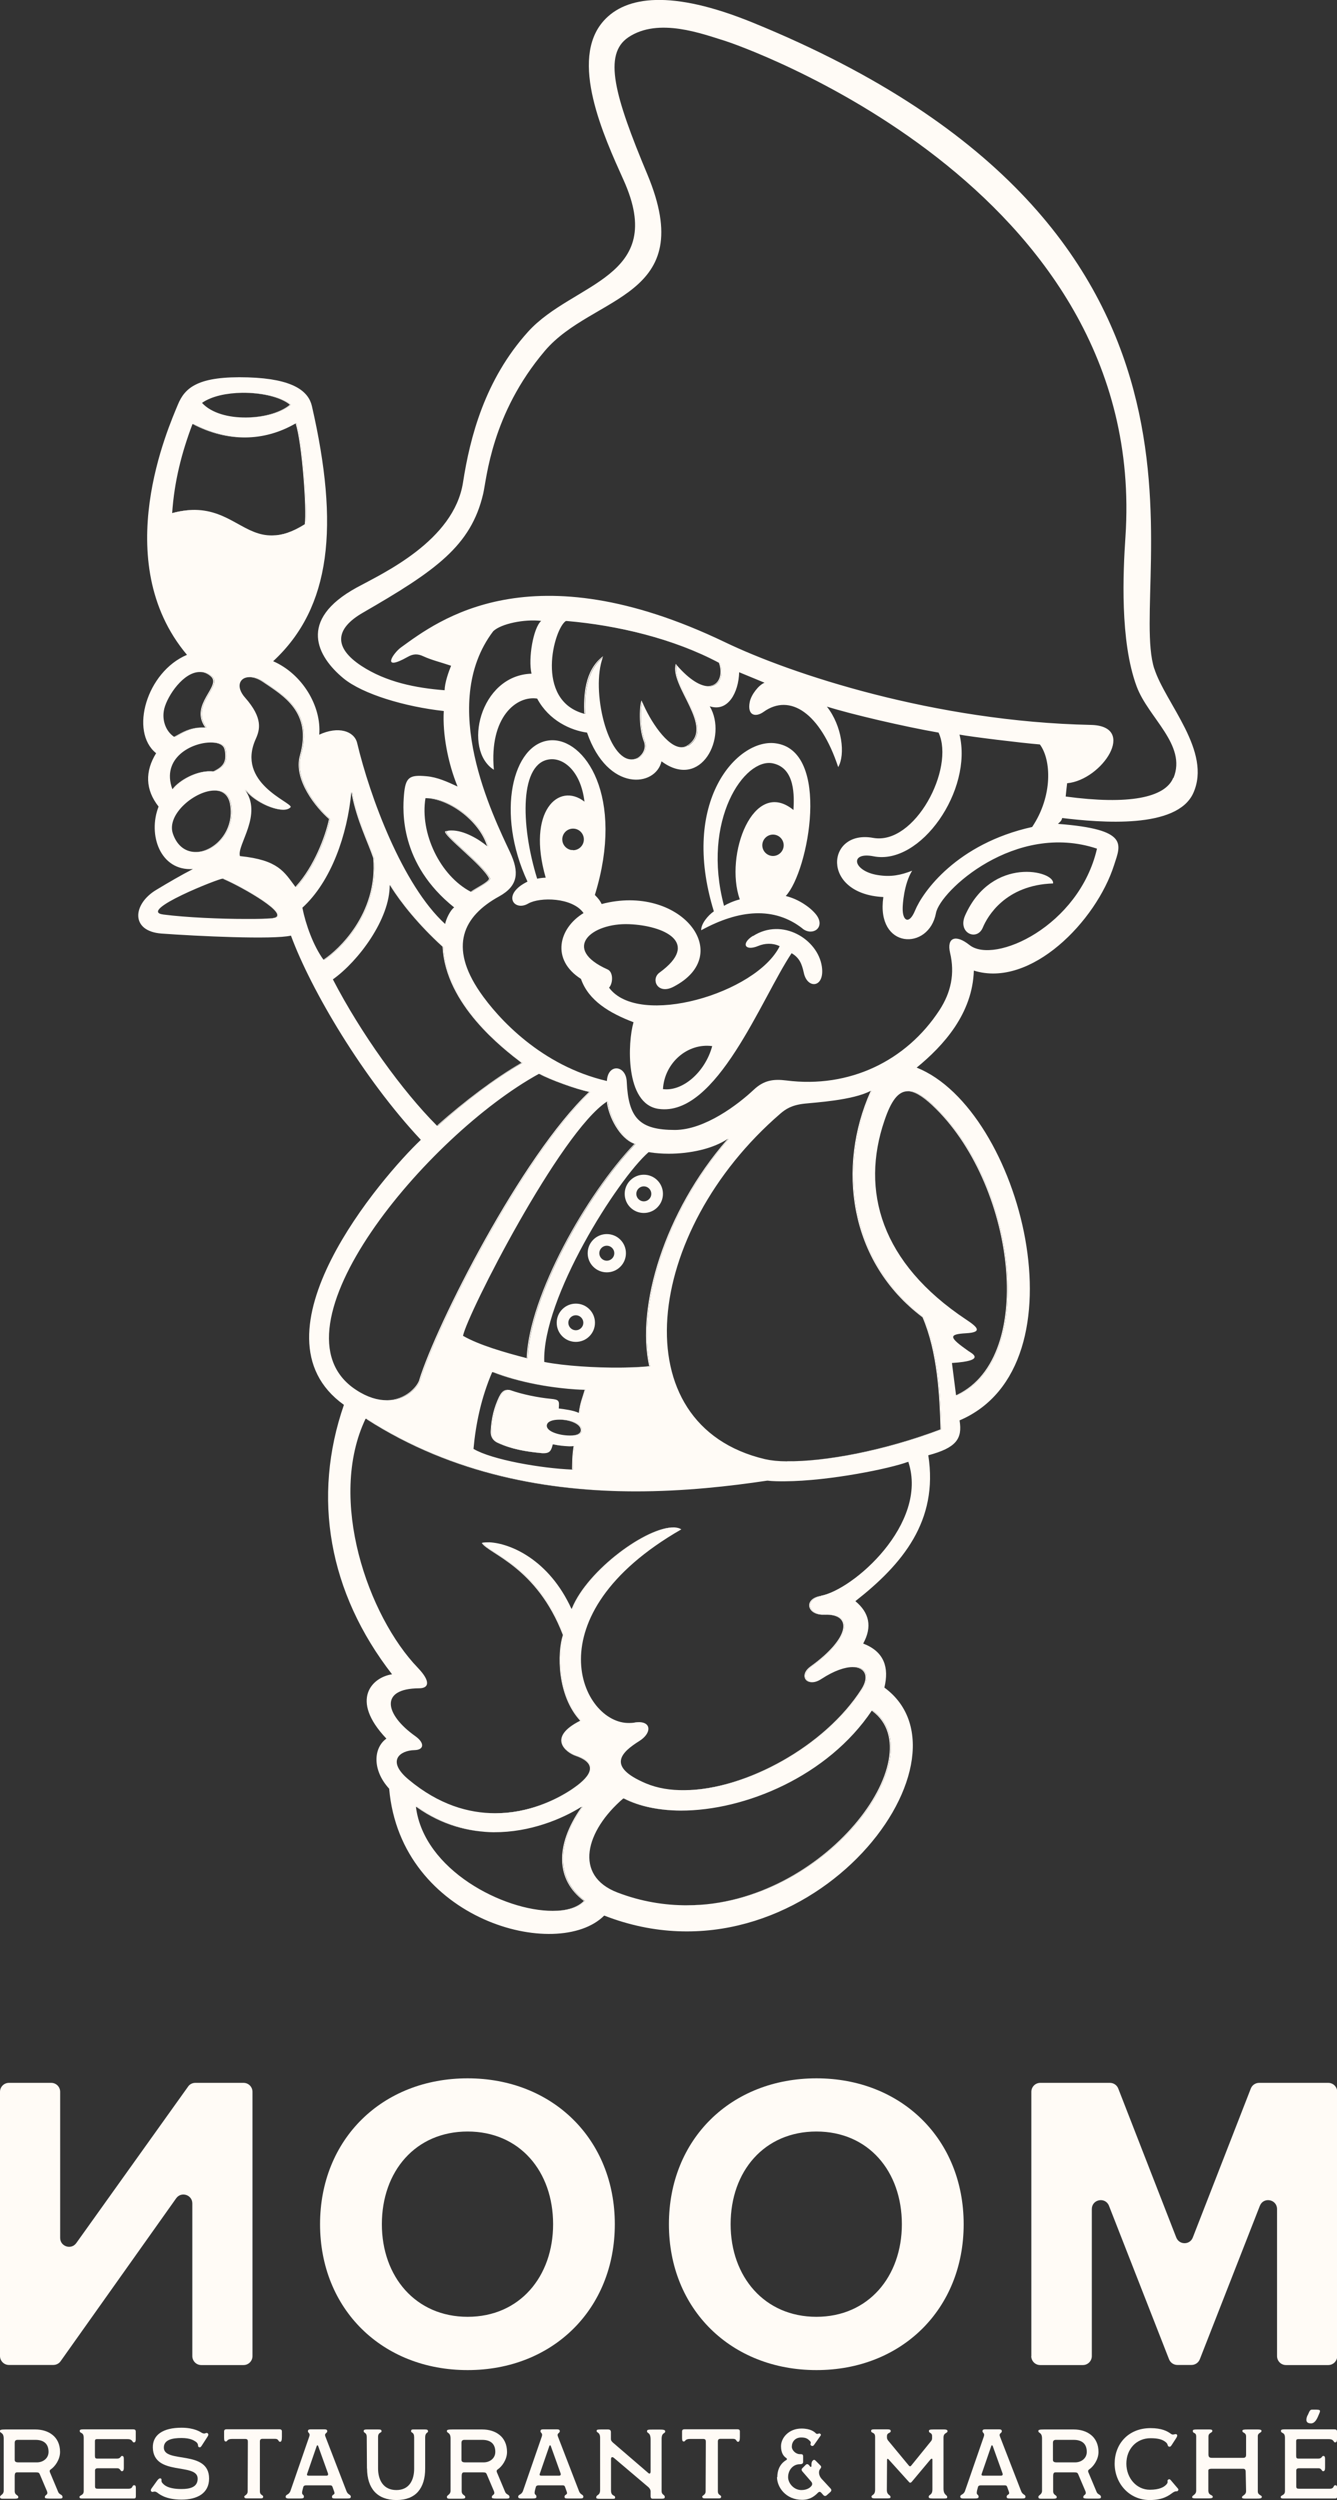 <svg width="130" height="243" viewBox="0 0 130 243" fill="none" xmlns="http://www.w3.org/2000/svg">
<rect x="0" y="0" width="130" height="243" fill="#333333" stroke="none"/>
<g clip-path="url(#clip0_2034_1031)">
<path d="M100.28 229.01V203.32C100.28 202.84 100.67 202.45 101.15 202.45H107.92C108.28 202.45 108.6 202.67 108.73 203L114.37 217.48C114.66 218.22 115.7 218.22 115.98 217.48L121.62 203C121.75 202.67 122.07 202.45 122.43 202.45H129.15C129.63 202.45 130.02 202.84 130.02 203.32V229.01C130.02 229.49 129.63 229.88 129.15 229.88H125.04C124.56 229.88 124.17 229.49 124.17 229.01V214.72C124.17 213.76 122.85 213.51 122.5 214.4L116.66 229.32C116.53 229.65 116.21 229.87 115.85 229.87H114.48C114.12 229.87 113.8 229.65 113.67 229.32L107.83 214.4C107.48 213.51 106.16 213.76 106.16 214.72V229.01C106.16 229.49 105.77 229.88 105.29 229.88H101.14C100.66 229.88 100.27 229.49 100.27 229.01H100.28Z" fill="#FFFBF6"/>
<path d="M93.7 216.19C93.7 224.45 87.66 230.37 79.39 230.37C71.09 230.37 65.04 224.45 65.04 216.19C65.04 207.93 71.08 202.01 79.39 202.01C87.65 202.01 93.7 207.93 93.7 216.19ZM71.04 216.19C71.04 221.29 74.33 225.19 79.38 225.19C84.43 225.19 87.69 221.28 87.69 216.19C87.69 211.05 84.44 207.18 79.38 207.18C74.32 207.18 71.04 211.04 71.04 216.19Z" fill="#FFFBF6"/>
<path d="M59.78 216.19C59.78 224.45 53.74 230.37 45.47 230.37C37.17 230.37 31.12 224.45 31.12 216.19C31.12 207.93 37.16 202.01 45.47 202.01C53.73 202.01 59.78 207.93 59.78 216.19ZM37.13 216.19C37.13 221.29 40.42 225.19 45.47 225.19C50.53 225.19 53.78 221.28 53.78 216.19C53.78 211.05 50.53 207.18 45.47 207.18C40.41 207.18 37.13 211.04 37.13 216.19Z" fill="#FFFBF6"/>
<path d="M0 229.01V203.32C0 202.84 0.39 202.45 0.87 202.45H4.98C5.46 202.45 5.85 202.84 5.85 203.32V217.52C5.85 218.36 6.93 218.71 7.42 218.02L18.29 202.81C18.45 202.58 18.71 202.45 18.99 202.45H23.68C24.16 202.45 24.55 202.84 24.55 203.32V229.01C24.55 229.49 24.16 229.88 23.68 229.88H19.57C19.09 229.88 18.7 229.49 18.7 229.01V214.17C18.7 213.33 17.62 212.98 17.13 213.67L5.89 229.51C5.73 229.74 5.46 229.87 5.18 229.87H0.87C0.39 229.87 0 229.48 0 229V229.01Z" fill="#FFFBF6"/>
<path d="M0 242.71C0 242.5 0.36 242.49 0.36 242.1V237.02C0.36 236.39 -0.01 236.53 -0.01 236.29C-0.01 236.17 0.12 236.14 0.53 236.14H3.44C4.69 236.14 5.84 236.82 5.84 238.33C5.84 239.1 5.31 239.77 4.95 240.01C4.82 240.1 4.81 240.17 4.85 240.29L5.66 242.22C5.78 242.5 6.08 242.45 6.08 242.71C6.08 242.86 5.93 242.86 5.76 242.86H4.83C4.45 242.86 4.36 242.83 4.36 242.72C4.36 242.45 4.73 242.54 4.56 242.12L3.87 240.5C3.8 240.34 3.74 240.31 3.48 240.31H1.68C1.59 240.31 1.43 240.29 1.43 240.66V242.13C1.43 242.55 1.78 242.49 1.78 242.72C1.78 242.83 1.69 242.87 1.45 242.87H0.25C0.17 242.87 0.01 242.87 0.01 242.73L0 242.71ZM3.58 239.34C4.21 239.34 4.72 238.93 4.72 238.32C4.72 237.63 4.36 237.15 3.44 237.15H1.73C1.55 237.15 1.43 237.21 1.43 237.44V239.11C1.43 239.28 1.58 239.34 1.77 239.34H3.58Z" fill="#FFFBF6"/>
<path d="M7.72 242.74C7.72 242.48 8.14 242.59 8.14 242.13V236.96C8.14 236.34 7.75 236.58 7.75 236.26C7.75 236.1 8.08 236.13 8.36 236.13H12.96C13.08 236.13 13.2 236.16 13.2 236.34V237.06C13.2 237.18 13.2 237.4 13.02 237.4C12.83 237.4 12.93 237.08 12.41 237.08H9.41C9.29 237.08 9.23 237.14 9.23 237.27V238.7C9.23 238.91 9.28 238.97 9.45 238.97H11.41C11.73 238.97 11.73 238.71 11.86 238.71C12.03 238.71 12.04 238.86 12.04 239.07V239.85C12.04 240.12 11.97 240.2 11.84 240.2C11.72 240.2 11.69 239.91 11.41 239.91H9.51C9.33 239.91 9.23 239.99 9.24 240.14V241.67C9.24 241.89 9.35 241.9 9.53 241.9H12.49C12.97 241.9 12.8 241.56 13.04 241.56C13.21 241.56 13.21 241.71 13.21 241.9V242.65C13.21 242.78 13.16 242.85 13.05 242.85H8.1C8.01 242.85 7.73 242.88 7.73 242.73L7.72 242.74Z" fill="#FFFBF6"/>
<path d="M15.28 242.27C14.98 242.06 14.88 242.29 14.73 242.18C14.59 242.07 14.7 241.91 14.83 241.74L15.26 241.14C15.38 240.97 15.54 240.82 15.66 240.92C15.78 241.01 15.6 241.17 15.82 241.38C15.92 241.48 16.25 241.93 17.65 241.93C18.49 241.93 19.22 241.74 19.22 240.92C19.22 239.33 14.93 240.72 14.86 237.91C14.83 236.67 15.84 235.97 17.65 235.97C18.89 235.97 19.48 236.38 19.61 236.46C19.97 236.66 20.02 236.38 20.19 236.51C20.31 236.61 20.25 236.74 20.14 236.9L19.65 237.66C19.54 237.82 19.49 237.93 19.33 237.85C19.17 237.77 19.4 237.53 18.94 237.27C18.87 237.23 18.53 236.97 17.65 236.97C16.77 236.97 15.93 237.13 15.93 237.9C15.93 239.47 20.33 238.07 20.33 240.91C20.33 242.36 19.15 242.96 17.65 242.96C16.03 242.96 15.41 242.36 15.27 242.26L15.28 242.27Z" fill="#FFFBF6"/>
<path d="M23.74 242.7C23.74 242.53 24.08 242.52 24.08 242.17L24.1 237.33C24.1 237.16 24.06 237.06 23.83 237.06H22.59C22.03 237.06 22.14 237.31 21.96 237.31C21.84 237.31 21.79 237.23 21.79 236.95V236.34C21.79 236.18 21.87 236.12 22.04 236.12H27.18C27.31 236.12 27.41 236.18 27.41 236.32V236.86C27.41 237.22 27.35 237.34 27.23 237.34C27.04 237.34 27.12 237.05 26.75 237.05H25.52C25.35 237.05 25.27 237.13 25.27 237.31V242.17C25.27 242.53 25.59 242.5 25.59 242.67C25.59 242.81 25.5 242.84 25.36 242.84H24C23.86 242.84 23.76 242.81 23.76 242.69L23.74 242.7Z" fill="#FFFBF6"/>
<path d="M27.78 242.67C27.78 242.43 28.11 242.52 28.25 242.09L30.07 236.83C30.19 236.48 29.94 236.49 29.94 236.31C29.94 236.18 30.03 236.13 30.17 236.13H31.58C31.73 236.13 31.82 236.18 31.82 236.31C31.82 236.52 31.5 236.49 31.64 236.83L33.69 242.14C33.83 242.51 34.11 242.45 34.11 242.67C34.11 242.83 34.01 242.85 33.75 242.85H32.6C32.38 242.85 32.28 242.83 32.28 242.69C32.28 242.41 32.62 242.53 32.5 242.2L32.33 241.72C32.28 241.59 32.21 241.57 32.08 241.57H29.76C29.66 241.57 29.55 241.6 29.5 241.7L29.41 242.04C29.27 242.6 29.55 242.37 29.55 242.69C29.55 242.83 29.41 242.85 29.13 242.85H28.04C27.91 242.85 27.77 242.82 27.77 242.67H27.78ZM31.79 240.62C31.91 240.62 31.92 240.51 31.89 240.41L30.94 237.76C30.9 237.65 30.82 237.66 30.79 237.76L29.86 240.46C29.82 240.58 29.88 240.63 29.99 240.63H31.8L31.79 240.62Z" fill="#FFFBF6"/>
<path d="M35.68 239.93L35.66 236.86C35.66 236.41 35.36 236.51 35.36 236.3C35.36 236.16 35.48 236.14 35.66 236.14H36.77C36.99 236.14 37.1 236.16 37.1 236.31C37.1 236.5 36.76 236.38 36.76 236.88V239.93C36.76 241.02 37.25 242.03 38.54 242.03C39.83 242.03 40.27 241 40.27 239.96V236.91C40.27 236.36 39.97 236.5 39.97 236.31C39.97 236.12 40.1 236.14 40.28 236.14H41.32C41.5 236.14 41.62 236.16 41.62 236.33C41.62 236.48 41.34 236.42 41.34 236.91V239.94C41.34 241.84 40.44 243 38.55 243C36.66 243 35.7 241.85 35.69 239.94L35.68 239.93Z" fill="#FFFBF6"/>
<path d="M43.45 242.71C43.45 242.5 43.81 242.49 43.81 242.1V237.02C43.81 236.39 43.45 236.53 43.45 236.29C43.45 236.17 43.58 236.14 43.99 236.14H46.9C48.15 236.14 49.3 236.82 49.3 238.33C49.3 239.1 48.77 239.77 48.41 240.01C48.28 240.1 48.27 240.17 48.31 240.29L49.12 242.22C49.24 242.5 49.54 242.45 49.54 242.71C49.54 242.86 49.39 242.86 49.22 242.86H48.29C47.91 242.86 47.82 242.83 47.82 242.72C47.82 242.45 48.19 242.54 48.02 242.12L47.33 240.5C47.26 240.34 47.2 240.31 46.94 240.31H45.14C45.05 240.31 44.89 240.29 44.89 240.66V242.13C44.89 242.55 45.24 242.49 45.24 242.72C45.24 242.83 45.15 242.87 44.91 242.87H43.7C43.62 242.87 43.46 242.87 43.46 242.73L43.45 242.71ZM47.02 239.34C47.65 239.34 48.16 238.93 48.16 238.32C48.16 237.63 47.8 237.15 46.88 237.15H45.17C44.99 237.15 44.87 237.21 44.87 237.44V239.11C44.87 239.28 45.02 239.34 45.21 239.34H47.02Z" fill="#FFFBF6"/>
<path d="M50.39 242.67C50.39 242.43 50.72 242.52 50.86 242.09L52.68 236.83C52.8 236.48 52.55 236.49 52.55 236.31C52.55 236.18 52.64 236.13 52.78 236.13H54.19C54.34 236.13 54.43 236.18 54.43 236.31C54.43 236.52 54.11 236.49 54.25 236.83L56.3 242.14C56.44 242.51 56.72 242.45 56.72 242.67C56.72 242.83 56.62 242.85 56.36 242.85H55.21C54.99 242.85 54.89 242.83 54.89 242.69C54.89 242.41 55.23 242.53 55.11 242.2L54.94 241.72C54.89 241.59 54.82 241.57 54.69 241.57H52.37C52.27 241.57 52.16 241.6 52.11 241.7L52.02 242.04C51.88 242.6 52.16 242.37 52.16 242.69C52.16 242.83 52.02 242.85 51.74 242.85H50.65C50.52 242.85 50.38 242.82 50.38 242.67H50.39ZM54.41 240.62C54.53 240.62 54.54 240.51 54.51 240.41L53.56 237.76C53.52 237.65 53.44 237.66 53.41 237.76L52.48 240.46C52.44 240.58 52.5 240.63 52.61 240.63H54.42L54.41 240.62Z" fill="#FFFBF6"/>
<path d="M57.98 242.72C57.98 242.46 58.36 242.59 58.35 242.01V236.96C58.35 236.37 58.01 236.49 58.01 236.28C58.01 236.15 58.13 236.14 58.44 236.14H59.12C59.3 236.14 59.4 236.22 59.4 236.39V237.06C59.4 237.23 59.47 237.28 59.59 237.41L63.02 240.36C63.14 240.48 63.26 240.45 63.26 240.23V237.13C63.26 236.37 62.91 236.56 62.91 236.31C62.91 236.15 63.06 236.15 63.48 236.15H64.13C64.49 236.15 64.68 236.17 64.68 236.33C64.68 236.57 64.33 236.4 64.33 237.07V242.14C64.33 242.51 64.64 242.46 64.64 242.71C64.64 242.87 64.47 242.87 64.34 242.87H63.44C63.31 242.87 63.26 242.76 63.26 242.64V242.13C63.26 242.02 63.18 241.88 63.06 241.76L59.7 238.91C59.53 238.77 59.41 238.81 59.41 239.04V242.06C59.41 242.67 59.81 242.48 59.81 242.75C59.81 242.9 59.7 242.88 59.45 242.88H58.33C58.14 242.88 57.97 242.88 57.97 242.75L57.98 242.72Z" fill="#FFFBF6"/>
<path d="M68.27 242.7C68.27 242.53 68.61 242.52 68.61 242.17L68.63 237.33C68.63 237.16 68.59 237.06 68.36 237.06H67.12C66.56 237.06 66.67 237.31 66.49 237.31C66.37 237.31 66.32 237.23 66.32 236.95V236.34C66.32 236.18 66.4 236.12 66.57 236.12H71.71C71.84 236.12 71.94 236.18 71.94 236.32V236.86C71.94 237.22 71.88 237.34 71.76 237.34C71.57 237.34 71.65 237.05 71.28 237.05H70.05C69.88 237.05 69.8 237.13 69.8 237.31V242.17C69.8 242.53 70.12 242.5 70.12 242.67C70.12 242.81 70.03 242.84 69.89 242.84H68.53C68.39 242.84 68.29 242.81 68.29 242.69L68.27 242.7Z" fill="#FFFBF6"/>
<path d="M75.58 240.77C75.58 239.58 76.36 239.17 76.44 239.12C76.55 239.06 76.53 238.97 76.44 238.91C76.2 238.75 75.94 238.43 75.94 237.77C75.94 236.95 76.7 236.05 77.93 236.05C78.84 236.05 79.2 236.39 79.32 236.51C79.48 236.67 79.62 236.46 79.74 236.55C79.87 236.64 79.81 236.72 79.74 236.81L79.14 237.66C79.07 237.75 78.96 237.79 78.84 237.68C78.71 237.55 78.96 237.46 78.74 237.25C78.52 237.03 78.35 236.92 77.9 236.92C77.32 236.92 76.99 237.33 76.99 237.82C76.99 238.15 77.36 238.54 77.77 238.54C77.99 238.54 78.09 238.54 78.09 238.77V239.29C78.09 239.45 77.99 239.52 77.75 239.52C77.15 239.52 76.63 240.04 76.63 240.78C76.63 241.36 77.18 242.03 77.92 242.03C78.49 242.03 78.77 241.78 78.88 241.65C79.05 241.46 78.95 241.29 78.85 241.18L78.01 240.21C77.93 240.11 77.91 240.01 78.01 239.91L78.34 239.58C78.45 239.47 78.56 239.49 78.68 239.63C78.77 239.74 78.8 239.82 78.88 239.76C78.94 239.71 78.83 239.35 79.02 239.17C79.12 239.08 79.17 239.05 79.3 239.17L79.78 239.65C79.87 239.74 79.86 239.85 79.76 239.96C79.56 240.18 79.6 240.62 79.88 240.93L80.75 241.87C80.85 241.97 80.87 242.09 80.75 242.21L80.4 242.52C80.28 242.64 80.15 242.63 80.04 242.5L79.87 242.31C79.77 242.19 79.67 242.16 79.54 242.28C79.21 242.61 78.78 242.98 77.99 242.98C76.42 242.98 75.55 241.76 75.55 240.77H75.58Z" fill="#FFFBF6"/>
<path d="M84.73 242.71C84.73 242.44 85.09 242.59 85.09 241.98V236.87C85.09 236.35 84.7 236.55 84.7 236.27C84.7 236.13 84.88 236.13 84.97 236.13H86.3C86.41 236.13 86.61 236.13 86.61 236.29C86.61 236.53 86.24 236.41 86.24 236.8V236.9C86.24 237.02 86.26 237.07 86.34 237.2L88.36 239.64C88.46 239.76 88.53 239.74 88.61 239.64L90.54 237.26C90.61 237.17 90.63 237.08 90.63 236.97V236.78C90.63 236.42 90.32 236.53 90.32 236.29C90.32 236.16 90.44 236.14 90.76 236.14H91.83C91.97 236.14 92.13 236.17 92.13 236.3C92.13 236.53 91.75 236.43 91.74 236.91V241.88C91.74 242.56 92.1 242.46 92.1 242.72C92.1 242.85 92 242.85 91.73 242.85H90.71C90.38 242.85 90.3 242.81 90.3 242.69C90.3 242.43 90.66 242.57 90.66 241.96V239.06C90.66 238.94 90.54 238.97 90.47 239.06L88.66 241.22C88.54 241.36 88.45 241.34 88.36 241.22L86.4 239.05C86.29 238.93 86.25 239.02 86.25 239.11L86.23 242.01C86.23 242.56 86.59 242.46 86.59 242.72C86.59 242.84 86.44 242.84 86.13 242.84H85.06C84.91 242.84 84.75 242.82 84.75 242.7L84.73 242.71Z" fill="#FFFBF6"/>
<path d="M93.37 242.67C93.37 242.43 93.7 242.52 93.84 242.09L95.66 236.83C95.78 236.48 95.53 236.49 95.53 236.31C95.53 236.18 95.62 236.13 95.76 236.13H97.17C97.32 236.13 97.41 236.18 97.41 236.31C97.41 236.52 97.09 236.49 97.23 236.83L99.29 242.14C99.43 242.51 99.71 242.45 99.71 242.67C99.71 242.83 99.61 242.85 99.35 242.85H98.2C97.98 242.85 97.88 242.83 97.88 242.69C97.88 242.41 98.22 242.53 98.1 242.2L97.93 241.72C97.88 241.59 97.81 241.57 97.68 241.57H95.36C95.26 241.57 95.15 241.6 95.1 241.7L95.01 242.04C94.87 242.6 95.15 242.37 95.15 242.69C95.15 242.83 95.01 242.85 94.73 242.85H93.64C93.51 242.85 93.37 242.82 93.37 242.67ZM97.38 240.62C97.5 240.62 97.51 240.51 97.48 240.41L96.53 237.76C96.49 237.65 96.4 237.66 96.38 237.76L95.45 240.46C95.41 240.58 95.47 240.63 95.58 240.63H97.39L97.38 240.62Z" fill="#FFFBF6"/>
<path d="M100.96 242.71C100.96 242.5 101.32 242.49 101.32 242.1V237.02C101.32 236.39 100.96 236.53 100.96 236.29C100.96 236.17 101.09 236.14 101.5 236.14H104.41C105.66 236.14 106.81 236.82 106.81 238.33C106.81 239.1 106.28 239.77 105.92 240.01C105.79 240.1 105.78 240.17 105.82 240.29L106.63 242.22C106.75 242.5 107.05 242.45 107.05 242.71C107.05 242.86 106.9 242.86 106.73 242.86H105.8C105.42 242.86 105.33 242.83 105.33 242.72C105.33 242.45 105.7 242.54 105.53 242.12L104.84 240.5C104.77 240.34 104.71 240.31 104.45 240.31H102.65C102.56 240.31 102.4 240.29 102.4 240.66V242.13C102.4 242.55 102.75 242.49 102.75 242.72C102.75 242.83 102.66 242.87 102.42 242.87H101.21C101.13 242.87 100.97 242.87 100.97 242.73L100.96 242.71ZM104.53 239.34C105.16 239.34 105.67 238.93 105.67 238.32C105.67 237.63 105.31 237.15 104.39 237.15H102.68C102.5 237.15 102.38 237.21 102.38 237.44V239.11C102.38 239.28 102.53 239.34 102.72 239.34H104.53Z" fill="#FFFBF6"/>
<path d="M108.38 239.46C108.38 237.56 109.7 236.01 111.87 236.01C112.95 236.01 113.5 236.3 113.86 236.57C114.09 236.74 114.27 236.51 114.41 236.62C114.53 236.71 114.43 236.88 114.33 237.03L113.93 237.65C113.84 237.78 113.77 237.87 113.62 237.79C113.51 237.73 113.57 237.57 113.38 237.4C113.06 237.12 112.64 236.99 111.87 236.99C110.5 236.99 109.52 238.04 109.52 239.46C109.52 240.88 110.52 242 111.8 242C112.73 242 113.16 241.74 113.38 241.52C113.66 241.24 113.44 241.16 113.56 241.04C113.65 240.95 113.75 240.96 113.83 241.06L114.52 241.87C114.59 241.95 114.61 242.02 114.52 242.11C114.42 242.21 114.35 242.06 114.02 242.29C113.68 242.53 113.13 243 111.79 243C109.79 243 108.38 241.37 108.38 239.46Z" fill="#FFFBF6"/>
<path d="M115.92 242.71C115.92 242.51 116.31 242.51 116.31 242.08V236.83C116.31 236.37 115.98 236.58 115.98 236.28C115.98 236.16 116.08 236.14 116.4 236.14H117.57C117.72 236.14 117.88 236.14 117.88 236.28C117.88 236.49 117.5 236.43 117.5 236.83V238.57C117.5 238.86 117.64 238.89 117.83 238.9H120.85C121.01 238.9 121.16 238.87 121.16 238.61V236.82C121.16 236.41 120.8 236.5 120.8 236.28C120.8 236.15 120.97 236.14 121.32 236.14H122.28C122.49 236.14 122.66 236.16 122.66 236.28C122.66 236.48 122.3 236.45 122.3 236.79V242.16C122.3 242.54 122.69 242.51 122.69 242.69C122.69 242.85 122.51 242.86 122.18 242.86H121.06C120.97 242.86 120.76 242.86 120.76 242.74C120.76 242.54 121.16 242.54 121.16 242.13L121.12 240.24C121.12 240.04 121.02 239.96 120.89 239.96H117.77C117.63 239.96 117.49 240.01 117.49 240.11V242.07C117.49 242.59 117.92 242.45 117.92 242.7C117.92 242.83 117.71 242.84 117.47 242.84H116.28C116.02 242.84 115.91 242.82 115.91 242.7L115.92 242.71Z" fill="#FFFBF6"/>
<path d="M124.52 242.74C124.52 242.48 124.94 242.59 124.94 242.13V236.96C124.94 236.34 124.55 236.58 124.55 236.26C124.55 236.1 124.88 236.13 125.16 236.13H129.76C129.88 236.13 130 236.16 130 236.34V237.06C130 237.18 130 237.4 129.82 237.4C129.63 237.4 129.73 237.08 129.21 237.08H126.21C126.09 237.08 126.03 237.14 126.03 237.27V238.7C126.03 238.91 126.08 238.97 126.25 238.97H128.21C128.53 238.97 128.53 238.71 128.66 238.71C128.83 238.71 128.84 238.86 128.84 239.07V239.85C128.84 240.12 128.77 240.2 128.64 240.2C128.52 240.2 128.49 239.91 128.21 239.91H126.31C126.13 239.91 126.03 239.99 126.04 240.14V241.67C126.04 241.89 126.15 241.9 126.33 241.9H129.29C129.77 241.9 129.6 241.56 129.84 241.56C130.01 241.56 130.01 241.71 130.01 241.9V242.65C130.01 242.78 129.96 242.85 129.85 242.85H124.9C124.81 242.85 124.53 242.88 124.53 242.73L124.52 242.74ZM127.14 234.78C127.4 234.17 127.4 234.21 127.76 234.21C128.51 234.21 128.43 234.24 128.14 234.91C127.953 235.337 127.733 235.55 127.48 235.55C127.027 235.55 126.91 235.29 127.13 234.77L127.14 234.78Z" fill="#FFFBF6"/>
<path d="M112.23 64.99C109.46 56.27 122.61 22.34 73.2 2.2C65.26 -1.04 60.85 -0.37 58.71 2.01C55.29 5.8 58.72 13.26 60.63 17.5C64.94 27.06 55.73 27.39 51.34 32.25C47.13 36.92 45.7 42.52 45.02 46.89C44.14 52.58 37.19 55.74 34.68 57.11C28.88 60.29 30.87 63.84 33.38 65.92C35.28 67.49 39.43 68.7 43.15 69.11C43.02 71.33 43.55 74.16 44.49 76.45C43.55 76.01 42.53 75.54 41.48 75.45C39.79 75.29 39.43 75.55 39.28 77.25C39.15 78.81 38.85 83.96 44.16 88.2C43.79 88.46 43.38 89.3 43.28 89.81C39.13 86.02 35.96 77.42 34.73 72.23C34.45 71.05 32.89 70.55 31.04 71.41C31.27 68.64 29.39 65.5 26.56 64.27C32.23 59.02 32.99 51.1 30.33 39.48C30 38.04 28.55 36.82 24.13 36.68C19.27 36.53 17.98 37.66 17.29 39.34C16.46 41.38 10.51 54.53 18.18 63.65C14.26 65.3 12.57 71.12 15.18 73.21C14.09 74.98 14.12 76.75 15.42 78.4C14.35 81.13 15.58 84.68 18.76 84.47C17.68 85.02 16.31 85.82 15.2 86.49C12.89 87.87 12.66 90.51 15.7 90.74C19.13 90.99 26.59 91.35 28.29 90.94C30.24 96.23 35.3 104.8 40.92 110.79C37.21 114.3 23.89 129.71 33.44 136.55C30.33 145.53 31.95 154.79 38.12 162.74C36.23 163.01 33.95 165.18 37.57 168.99C36.3 169.9 36.18 172.05 37.84 173.86C38.95 186.7 54.23 190.7 58.75 186.19C78.27 193.8 95.69 171.12 85.99 164.03C86.46 162.09 85.99 160.54 83.93 159.75C84.84 158.1 84.51 156.74 83.17 155.63C87.74 152.05 91.26 147.84 90.26 141.45C92.97 140.73 93.6 139.85 93.3 138.06C105.75 132.75 99.27 107.8 89.13 103.77C91.75 101.63 94.56 98.52 94.69 94.34C100.22 96.07 106.59 89.54 108.33 84.07C108.95 82.11 109.86 80.61 102.87 80.08C103.08 79.86 103.19 79.84 103.28 79.51C107.01 79.96 114.42 80.6 116.02 77.1C117.87 73.04 113.31 68.36 112.23 64.97V64.99ZM41.35 77.58C41.35 77.58 41.41 77.58 41.44 77.58C43.78 77.58 46.76 79.85 47.46 82.25C47.42 82.22 47.37 82.18 47.33 82.14C47.34 82.18 47.36 82.21 47.37 82.25C46.58 81.58 45.13 80.71 43.9 80.72C43.72 80.72 43.55 80.76 43.39 80.81C43.2 81.22 47.05 84.1 47.66 85.39C47.66 85.71 46.41 86.29 45.87 86.68C45.85 86.68 45.84 86.66 45.82 86.65C45.81 86.65 45.79 86.67 45.78 86.68C42.79 85.12 40.81 80.98 41.37 77.58H41.35ZM23.55 38.18C25.43 38.15 27.36 38.58 28.28 39.34C27.34 40.12 25.64 40.58 23.94 40.58C22.26 40.6 20.57 40.17 19.64 39.16C20.59 38.5 22.06 38.2 23.55 38.18ZM16.84 49.87C16.84 49.87 16.84 49.86 16.84 49.85C16.81 49.85 16.78 49.86 16.74 49.87C16.95 46.79 17.66 44 18.72 41.21C18.75 41.22 18.77 41.24 18.8 41.25C18.8 41.24 18.8 41.22 18.81 41.21C20.47 42.08 22.18 42.52 23.85 42.52C25.53 42.51 27.18 42.06 28.74 41.16C28.74 41.17 28.74 41.19 28.75 41.2C28.78 41.19 28.8 41.17 28.83 41.16C29.42 42.88 29.93 49.54 29.72 50.93C28.43 51.74 27.4 52.04 26.5 52.04C23.84 52.12 22.34 49.6 18.95 49.56C18.31 49.56 17.61 49.65 16.83 49.86L16.84 49.87ZM15.97 68.89C16.29 67.61 17.86 65.28 19.46 65.32C19.84 65.31 20.22 65.43 20.59 65.73C21.73 66.66 18.45 68.47 20.07 70.71C20.04 70.71 20.01 70.71 19.98 70.71C19.84 70.71 19.7 70.71 19.57 70.71C18.49 70.76 17.85 71.17 17.03 71.62C17.02 71.62 17 71.6 16.99 71.59C16.97 71.6 16.95 71.61 16.93 71.62C16.11 71.08 15.71 69.96 15.97 68.9V68.89ZM20.52 72.17C21.27 72.16 21.85 72.38 21.94 72.85C22.19 74.17 21.71 74.53 20.83 74.98C20.8 74.98 20.77 74.98 20.75 74.98C20.75 74.98 20.75 74.98 20.74 74.98C20.65 74.97 20.55 74.96 20.46 74.96C18.97 74.96 17.38 75.97 16.86 76.71C16.85 76.68 16.84 76.65 16.83 76.62C16.81 76.65 16.78 76.68 16.76 76.71C15.65 73.67 18.66 72.15 20.52 72.17ZM16.81 81.03C16.16 79.13 19.04 76.79 20.91 76.84C21.67 76.84 22.29 77.2 22.46 78.13C22.95 80.78 20.9 82.82 19.1 82.81C18.15 82.84 17.25 82.32 16.81 81.03ZM26.55 89.25C25.97 89.3 25.02 89.33 23.9 89.32C21.45 89.32 18.11 89.18 15.88 88.89C13.26 88.55 21.43 85.33 21.64 85.41C21.64 85.41 21.65 85.41 21.66 85.41C21.7 85.41 21.72 85.4 21.73 85.41C23.49 86.13 28.67 89.06 26.54 89.24L26.55 89.25ZM28.72 86.2C27.63 84.75 27.08 83.59 23.33 83.21C23 82.14 25.62 79.14 23.78 76.72C23.88 76.86 24.01 76.99 24.14 77.12C24.06 76.98 23.98 76.85 23.88 76.72C24.7 77.82 26.43 78.67 27.52 78.71C27.85 78.71 28.12 78.63 28.27 78.44C28.3 77.94 22.94 76.09 24.87 71.82C25.27 70.93 25.59 69.81 23.84 67.82C22.88 66.74 23.3 65.83 24.23 65.82C24.63 65.79 25.13 65.92 25.67 66.29C27.59 67.6 30.47 69.19 29.26 73.43C28.59 75.8 30.87 78.56 32.09 79.61C31.74 81.31 30.61 84.28 28.83 86.2C28.82 86.18 28.8 86.16 28.79 86.14C28.77 86.16 28.76 86.18 28.74 86.2H28.72ZM31.45 93.28C30.48 91.95 29.73 89.89 29.4 88.23C32.21 85.67 33.78 81.12 34.16 76.99C34.18 77.09 34.2 77.19 34.22 77.29C34.23 77.19 34.24 77.09 34.25 76.99C34.71 79.62 35.83 81.79 36.38 83.41C36.85 88.97 32.75 92.52 31.55 93.28C31.55 93.27 31.53 93.25 31.52 93.24C31.5 93.25 31.47 93.27 31.45 93.28ZM32.37 95.19C34.85 93.43 37.92 89.32 37.89 86.02C37.92 86.06 37.95 86.11 37.98 86.16C37.98 86.11 37.98 86.07 37.98 86.02C38.94 87.62 40.75 89.89 43.12 92.04C43.41 97.67 48.99 101.93 50.79 103.31C48.21 104.79 45.2 107.07 42.58 109.42C42.57 109.41 42.55 109.39 42.54 109.38C42.52 109.39 42.51 109.41 42.49 109.42C39.11 106.04 35.08 100.43 32.37 95.2V95.19ZM52.4 104.37C52.4 104.37 52.43 104.39 52.45 104.4C52.47 104.4 52.48 104.38 52.5 104.37C53.45 104.92 56.13 105.89 57.38 106.14C50.8 112.37 42.52 128.77 40.87 134.11C40.65 134.83 39.47 136.14 37.6 136.1C36.74 136.1 35.73 135.83 34.6 135.08C25.69 129.21 41.54 110.33 52.41 104.37H52.4ZM70.86 110.69C64.75 117.65 61.92 126.93 63.21 132.79C62.48 132.88 61.47 132.92 60.33 132.93C57.91 132.95 54.91 132.77 52.92 132.38C52.7 126.2 60.02 114.66 63.06 111.99C63.09 111.99 63.11 111.99 63.14 112C63.14 112 63.14 112 63.15 111.99C63.73 112.09 64.36 112.14 65.03 112.14C67.05 112.14 69.3 111.68 70.77 110.69C70.74 110.73 70.71 110.77 70.67 110.81C70.73 110.77 70.8 110.73 70.86 110.69ZM56.36 137.33C56.36 137.33 56.3 137.3 56.27 137.29C56.27 137.3 56.27 137.31 56.27 137.33C55.76 137.08 54.87 136.97 54.33 136.9C54.39 136.16 54.39 136.04 53.54 135.96C52.28 135.84 50.76 135.52 49.68 135.14C49.57 135.1 49.48 135.09 49.38 135.09C49.06 135.12 48.82 135.35 48.63 135.74C48.12 136.81 47.87 137.8 47.8 139.11C47.77 139.64 48.01 140.04 48.47 140.25C49.82 140.87 51.15 141.1 52.75 141.25C52.83 141.25 52.9 141.25 52.96 141.25C53.54 141.22 53.62 140.87 53.75 140.39C53.77 140.39 53.81 140.4 53.84 140.41C53.84 140.41 53.84 140.4 53.84 140.39C54.14 140.47 54.78 140.56 55.34 140.58C55.49 140.58 55.64 140.58 55.76 140.56C55.79 140.56 55.83 140.56 55.86 140.56C55.69 141.65 55.73 142.08 55.71 142.84C55.68 142.84 55.65 142.84 55.62 142.84C52.66 142.72 47.85 141.9 46.04 140.83C46.26 138.38 46.8 135.82 47.86 133.36C47.89 133.37 47.92 133.38 47.94 133.39C47.94 133.39 47.94 133.37 47.95 133.36C50.46 134.35 53.82 135 56.93 135.09C56.67 135.97 56.49 136.29 56.36 137.33ZM56.57 139.07C56.53 139.41 56.02 139.54 55.4 139.53C54.4 139.53 53.09 139.14 53.17 138.53C53.22 138.15 53.76 137.99 54.38 137.99C55.37 137.96 56.65 138.38 56.57 139.07ZM51.31 132.01C51.31 132.01 51.25 131.99 51.22 131.99V132.01C49.07 131.46 46.56 130.73 45.02 129.84C45.43 127.75 54.45 110.04 59.02 107.07C59.02 107.09 59.02 107.11 59.02 107.13C59.05 107.11 59.08 107.09 59.11 107.07C59.24 108.48 60.34 110.66 61.79 111.19C57.11 116.09 51.54 125.94 51.31 132.02V132.01ZM53.74 185.73C48.99 185.75 41.2 181.78 40.44 175.61C40.48 175.64 40.51 175.66 40.55 175.68C40.55 175.66 40.55 175.63 40.54 175.61C43.02 177.39 45.61 178.06 48.02 178.09C51.53 178.11 54.66 176.8 56.55 175.61C56.53 175.64 56.51 175.67 56.49 175.71C56.54 175.68 56.6 175.65 56.65 175.61C54.05 179.3 54.11 182.67 56.87 184.76C56.22 185.43 55.1 185.74 53.75 185.73H53.74ZM84.86 166.27C90.96 170.59 80.3 185.17 66.84 185.19C64.63 185.2 62.34 184.83 60.04 183.95C55.75 182.31 56.93 177.95 60.61 174.8C60.63 174.81 60.65 174.82 60.67 174.83C60.68 174.83 60.69 174.81 60.7 174.8C62.19 175.58 64.08 175.97 66.17 175.99C72.46 176 80.5 172.63 84.77 166.27C84.79 166.29 84.81 166.3 84.83 166.32C84.84 166.3 84.85 166.29 84.86 166.27ZM79.86 155.12C78.18 155.42 78.55 157.02 80.21 156.95C83.09 156.84 82.67 159.27 78.9 161.97C77.99 162.62 78.22 163.48 78.98 163.51C79.23 163.51 79.54 163.41 79.87 163.19C81.13 162.37 82.18 162.03 82.92 162.04C84.19 162 84.65 162.91 83.85 164.17C80.27 169.77 72.49 173.98 66.57 174C65.19 174.02 63.91 173.81 62.8 173.34C58.89 171.68 60.47 170.29 62.17 169.22C63.31 168.5 63.35 167.45 62.22 167.39C62.08 167.39 61.92 167.39 61.74 167.43C61.57 167.46 61.39 167.47 61.21 167.47C56.55 167.61 51.6 157.06 66.25 148.65C66.06 148.53 65.82 148.47 65.55 148.46C62.88 148.42 57.09 152.69 55.66 156.39C55.64 156.35 55.63 156.32 55.61 156.29C55.6 156.32 55.58 156.36 55.57 156.39C53.39 151.6 49.63 150.01 47.59 149.91C47.34 149.91 47.11 149.91 46.92 149.96C47.59 151.04 52.27 152.27 54.81 158.91C54.24 160.67 54.24 164.8 56.49 167.24C53.25 168.88 55.08 170.33 56.1 170.68C58.42 171.49 57.4 172.78 55.55 173.99C54.1 174.94 51.41 176.26 48.13 176.24C45.58 176.24 42.68 175.43 39.74 172.98C37.55 171.16 38.87 170.14 40.3 170.11C41.24 170.09 41.32 169.42 40.38 168.75C37.43 166.66 36.86 164.12 40.75 164.1C41.68 164.1 41.93 163.47 40.63 162.11C35.81 157.11 31.8 145.74 35.55 137.89C35.57 137.91 35.6 137.92 35.62 137.94C35.62 137.92 35.63 137.91 35.64 137.89C44.15 143.39 53.51 144.93 61.67 144.96C66.55 144.97 71 144.45 74.58 143.92C74.6 143.92 74.62 143.92 74.64 143.92C74.65 143.92 74.66 143.92 74.67 143.92C75.18 143.97 75.74 143.99 76.33 143.98C80.66 143.95 86.6 142.73 88.28 142.09C88.28 142.1 88.28 142.11 88.28 142.12C88.31 142.11 88.34 142.1 88.37 142.09C90.34 148.07 83.03 154.53 79.82 155.11L79.86 155.12ZM76.54 142.04C75.69 142.04 74.96 141.96 74.39 141.83C60.35 138.53 62.6 119.69 75.88 108.24C76.37 107.82 76.95 107.41 78.25 107.27C79.22 107.16 82.89 106.96 84.66 106.03C84.66 106.05 84.64 106.07 84.64 106.09C84.68 106.07 84.72 106.05 84.76 106.03C81.46 113.35 82.58 122.62 89.79 128.04C91.24 131.42 91.45 135.62 91.54 138.93C85.94 141.05 80.1 142.09 76.54 142.03V142.04ZM90.71 107.41C98.77 114.91 100.97 132.02 93.05 135.62C93.05 135.6 93.05 135.59 93.05 135.57C93.02 135.58 92.99 135.6 92.96 135.62C92.81 134.44 92.69 133.48 92.56 132.48C96.04 132.26 94.43 131.51 94.15 131.31C92.28 129.99 92.18 129.69 93.93 129.59C95.56 129.5 95.06 129 93.97 128.28C85.63 122.75 83.67 115.72 86 108.91C86.64 107.02 87.31 106.1 88.22 106.07C88.89 106 89.69 106.46 90.72 107.41H90.71ZM106.67 82.46C104.94 90.03 96.67 93.78 94.26 91.85C92.92 90.78 92.03 91.13 92.38 92.62C92.85 94.62 92.48 96.44 91.35 98.18C88.12 103.13 82.58 105.8 76.46 105.02C75.19 104.86 74.27 105 73.29 105.92C71.78 107.34 68.54 109.82 65.63 109.83C62.17 109.83 61.1 108.67 60.94 105.14C60.87 103.51 59.1 103.34 59.01 105.07C52.63 103.59 48.43 98.99 46.67 96.43C43.63 91.99 45.02 89.06 48.53 87.13C50.42 86.09 50.49 84.75 49.59 82.83C47.98 79.38 42.54 68.48 47.96 61.35C48.73 60.62 51 60.16 52.62 60.35C51.85 61.03 51.34 64.01 51.68 65.48C46.62 65.64 44.98 72.91 48.02 74.82C47.56 69.7 50.22 67.59 52.23 67.9C53.39 70.06 55.51 70.99 57.08 71.21C59.1 77.03 63.75 76.5 64.32 74C68.19 76.86 70.77 71.63 69.01 68.65C70.79 69.24 71.82 67.3 71.87 65.34C72.71 65.69 73.45 65.99 74.34 66.36C73.77 66.58 73.04 67.52 72.9 68.23C72.64 69.54 73.45 69.76 74.25 69.19C76.81 67.36 79.76 69.29 81.5 74.56C82.21 73.35 81.89 70.57 80.4 68.68C82.78 69.43 87.93 70.63 91.26 71.21C92.87 74.69 88.95 82.18 84.89 81.44C80.35 80.61 79.77 86.9 85.89 87.19C85.15 92.28 90.33 92.44 91.01 88.74C91.4 86.63 98.71 79.83 106.67 82.49V82.46ZM66.91 72.47C66.71 72.6 66.5 72.64 66.29 72.63C64.9 72.67 63.18 70.02 62.44 68.2C62.29 68.75 62.17 70.71 62.73 72.13C62.98 72.93 62.37 73.54 62.04 73.69C61.85 73.77 61.66 73.81 61.48 73.81C59.08 73.97 57.44 67.09 58.61 63.91C56.89 65.33 56.86 67.82 56.91 69.38C56.88 69.38 56.85 69.36 56.82 69.35C56.82 69.35 56.82 69.37 56.82 69.38C51.94 68.09 53.87 61.08 55.02 60.36C55.05 60.36 55.08 60.36 55.1 60.36C55.1 60.36 55.1 60.36 55.11 60.36C60 60.78 65.52 62.06 69.99 64.45C70.41 65.62 69.98 66.76 68.89 66.7C68.16 66.7 67.1 66.15 65.79 64.64C65.26 66.81 69.63 70.75 66.92 72.49L66.91 72.47ZM93.28 71.4C94.46 71.62 99.19 72.2 101.11 72.36C102.22 73.84 102.38 77.37 100.36 80.38C93.02 82.01 89.71 86.7 88.97 88.51C88.4 89.9 87.73 89.54 87.77 88.23C87.77 87.99 87.88 85.93 88.69 84.63C87.61 85.05 86.65 85.27 85.32 85.05C82.9 84.65 82.59 82.77 84.93 83.23C89.51 84.15 94.62 76.79 93.29 71.38L93.28 71.4ZM114.08 75.6C113.29 77.53 109.77 78.25 103.62 77.42C103.68 76.85 103.72 76.42 103.76 76.13C107.18 75.81 110.64 70.55 106.05 70.46C90.91 70.14 76.93 65.52 70.49 62.42C51.6 53.36 42.57 60.34 39 62.92C38.23 63.47 36.99 65.34 39.64 63.85C40.15 63.56 40.59 63.52 41.16 63.79C41.97 64.16 42.85 64.37 43.86 64.71C43.59 65.37 43.25 66.36 43.23 67.09C40.38 66.87 37.54 66.29 35.15 64.73C32.42 62.94 32.56 61.12 35.29 59.55C42.34 55.48 45.79 53.08 46.98 48C47.33 46.51 47.77 40.24 52.98 34.1C57.66 28.59 68 29.05 62.94 16.94C59.73 9.27 58.64 5.29 61.09 3.63C64.03 1.65 68.33 3.31 70.52 3.98C71.25 4.2 111.72 17.88 109.43 52.18C109.2 55.6 108.88 62.31 110.52 66.72C111.65 69.78 115.42 72.4 114.1 75.62L114.08 75.6Z" fill="#FFFBF6"/>
<path d="M43.281 80.81C43.09 81.22 46.941 84.1 47.55 85.39C47.55 85.7 46.361 86.26 45.8 86.65C45.821 86.65 45.831 86.67 45.85 86.68C46.391 86.29 47.641 85.71 47.641 85.39C47.031 84.1 43.181 81.22 43.37 80.81C43.531 80.76 43.711 80.73 43.88 80.72C43.67 80.72 43.471 80.75 43.27 80.81H43.281Z" fill="#FFFBF6"/>
<path d="M47.33 82.15C47.33 82.15 47.42 82.22 47.46 82.26C46.76 79.86 43.78 77.59 41.44 77.59C43.73 77.66 46.58 79.82 47.33 82.15Z" fill="#FFFBF6"/>
<path d="M23.94 40.58C25.63 40.58 27.33 40.12 28.28 39.34C27.36 38.58 25.43 38.14 23.55 38.18C25.4 38.16 27.28 38.59 28.19 39.34C27.26 40.11 25.61 40.56 23.95 40.58H23.94Z" fill="#FFFBF6"/>
<path d="M16.84 49.85C16.84 49.85 16.84 49.86 16.84 49.87C17.63 49.66 18.33 49.58 18.96 49.57C18.33 49.57 17.62 49.64 16.84 49.84V49.85Z" fill="#FFFBF6"/>
<path d="M23.86 42.53C22.18 42.53 20.48 42.09 18.82 41.22C18.82 41.23 18.82 41.25 18.811 41.26C20.48 42.12 22.191 42.55 23.87 42.53H23.86Z" fill="#FFFBF6"/>
<path d="M29.64 50.95C28.4 51.73 27.39 52.04 26.51 52.06C27.41 52.06 28.44 51.75 29.73 50.95C29.94 49.56 29.44 42.9 28.84 41.18C28.81 41.2 28.79 41.21 28.76 41.22C29.35 43.01 29.84 49.57 29.63 50.95H29.64Z" fill="#FFFBF6"/>
<path d="M19.97 70.71C19.97 70.71 20.03 70.71 20.06 70.71C18.44 68.47 21.72 66.66 20.58 65.73C20.21 65.43 19.83 65.31 19.45 65.32C19.8 65.32 20.15 65.45 20.48 65.73C21.62 66.66 18.35 68.47 19.96 70.71H19.97Z" fill="#FFFBF6"/>
<path d="M16.98 71.59C16.98 71.59 17 71.61 17.02 71.62C17.84 71.17 18.491 70.75 19.561 70.71C18.46 70.73 17.8 71.14 16.98 71.59Z" fill="#FFFBF6"/>
<path d="M16.831 76.63C16.831 76.63 16.851 76.69 16.861 76.72C17.381 75.99 18.971 74.97 20.461 74.97C19.001 74.92 17.421 75.89 16.831 76.63Z" fill="#FFFBF6"/>
<path d="M21.84 72.86C22.09 74.17 21.61 74.54 20.74 74.98C20.77 74.98 20.8 74.98 20.82 74.98C21.7 74.53 22.18 74.17 21.93 72.85C21.84 72.38 21.26 72.15 20.51 72.17C21.21 72.17 21.75 72.4 21.83 72.85L21.84 72.86Z" fill="#FFFBF6"/>
<path d="M22.36 78.13C22.85 80.74 20.88 82.75 19.09 82.81C20.9 82.82 22.95 80.78 22.45 78.13C22.28 77.2 21.66 76.84 20.9 76.84C21.62 76.86 22.19 77.24 22.36 78.13Z" fill="#FFFBF6"/>
<path d="M21.74 85.42C21.74 85.42 21.7 85.42 21.67 85.42C23.44 86.15 28.58 89.06 26.46 89.24C25.89 89.29 24.98 89.31 23.9 89.31C25.02 89.31 25.97 89.29 26.55 89.24C28.68 89.05 23.49 86.12 21.74 85.41V85.42Z" fill="#FFFBF6"/>
<path d="M27.511 78.7C26.421 78.66 24.691 77.81 23.871 76.71C23.971 76.84 24.061 76.98 24.131 77.11C25.061 78.04 26.561 78.7 27.511 78.7Z" fill="#FFFBF6"/>
<path d="M32.08 79.61C30.86 78.56 28.58 75.8 29.25 73.43C30.46 69.19 27.58 67.59 25.66 66.29C25.12 65.92 24.62 65.79 24.22 65.82C24.6 65.82 25.07 65.95 25.57 66.29C27.49 67.6 30.37 69.19 29.16 73.43C28.49 75.8 30.77 78.56 31.99 79.61C31.64 81.29 30.53 84.22 28.78 86.14C28.79 86.16 28.81 86.18 28.82 86.2C30.6 84.28 31.73 81.31 32.08 79.61Z" fill="#FFFBF6"/>
<path d="M36.38 83.4C35.831 81.78 34.711 79.6 34.251 76.98C34.251 77.08 34.23 77.18 34.221 77.28C34.711 79.77 35.761 81.84 36.291 83.4C36.751 88.87 32.8 92.39 31.52 93.23C31.52 93.24 31.541 93.26 31.55 93.27C32.751 92.51 36.85 88.96 36.38 83.4Z" fill="#FFFBF6"/>
<path d="M43.031 92.03C43.321 97.66 48.901 101.92 50.7 103.3C48.141 104.78 45.151 107.04 42.541 109.36C42.55 109.37 42.571 109.39 42.581 109.4C45.2 107.06 48.221 104.78 50.791 103.29C48.99 101.91 43.41 97.65 43.12 92.02C40.751 89.87 38.941 87.6 37.98 86C37.98 86.05 37.98 86.09 37.98 86.14C38.961 87.73 40.73 89.93 43.031 92.02V92.03Z" fill="#FFFBF6"/>
<path d="M40.781 134.1C40.561 134.8 39.421 136.08 37.601 136.09C39.481 136.12 40.651 134.81 40.871 134.1C42.511 128.77 50.791 112.37 57.381 106.13C56.131 105.88 53.451 104.91 52.501 104.36C52.481 104.36 52.471 104.38 52.451 104.39C53.441 104.94 56.051 105.89 57.281 106.13C50.701 112.36 42.421 128.76 40.771 134.1H40.781Z" fill="#FFFBF6"/>
<path d="M63.121 132.78C62.411 132.86 61.431 132.91 60.331 132.92C61.471 132.92 62.481 132.87 63.211 132.78C61.921 126.92 64.751 117.64 70.861 110.68C70.801 110.72 70.731 110.76 70.671 110.8C64.631 117.75 61.831 126.95 63.121 132.78Z" fill="#FFFBF6"/>
<path d="M65.02 112.14C64.36 112.14 63.72 112.09 63.14 111.99C63.14 111.99 63.14 111.99 63.13 112C63.71 112.09 64.35 112.14 65.02 112.14Z" fill="#FFFBF6"/>
<path d="M55.721 142.84C55.741 142.08 55.711 141.65 55.871 140.56C55.841 140.56 55.811 140.56 55.771 140.56C55.611 141.65 55.641 142.08 55.621 142.83C55.651 142.83 55.681 142.83 55.711 142.83L55.721 142.84Z" fill="#FFFBF6"/>
<path d="M55.36 140.57C54.8 140.56 54.16 140.46 53.86 140.38C53.86 140.38 53.86 140.39 53.86 140.4C54.2 140.48 54.84 140.56 55.37 140.57H55.36Z" fill="#FFFBF6"/>
<path d="M47.96 133.36C47.96 133.36 47.96 133.38 47.95 133.39C50.45 134.37 53.77 135 56.85 135.09C56.6 135.96 56.42 136.28 56.28 137.3C56.31 137.31 56.34 137.32 56.37 137.34C56.5 136.29 56.69 135.98 56.94 135.1C53.83 135.01 50.48 134.37 47.96 133.37V133.36Z" fill="#FFFBF6"/>
<path d="M48.541 135.73C48.031 136.8 47.781 137.79 47.711 139.1C47.681 139.63 47.92 140.03 48.38 140.24C49.73 140.86 51.06 141.09 52.66 141.24C52.781 141.25 52.88 141.25 52.971 141.24C52.901 141.24 52.84 141.24 52.761 141.24C51.16 141.09 49.821 140.86 48.48 140.24C48.02 140.03 47.781 139.63 47.81 139.1C47.88 137.79 48.13 136.8 48.641 135.73C48.831 135.34 49.071 135.11 49.391 135.08C49.02 135.07 48.751 135.3 48.55 135.73H48.541Z" fill="#FFFBF6"/>
<path d="M54.38 137.99C55.35 137.99 56.55 138.4 56.47 139.07C56.43 139.39 55.97 139.53 55.4 139.53C56.01 139.53 56.53 139.4 56.57 139.07C56.65 138.38 55.37 137.96 54.38 137.99Z" fill="#FFFBF6"/>
<path d="M59.1 107.07C59.1 107.07 59.04 107.11 59.01 107.13C59.17 108.54 60.25 110.67 61.69 111.18C57.02 116.07 51.46 125.9 51.21 131.98C51.24 131.98 51.27 132 51.3 132C51.53 125.92 57.1 116.07 61.78 111.17C60.33 110.64 59.22 108.46 59.1 107.05V107.07Z" fill="#FFFBF6"/>
<path d="M48.02 178.09C45.611 178.06 43.02 177.39 40.541 175.61C40.541 175.63 40.541 175.66 40.55 175.68C43.031 177.43 45.611 178.07 48.02 178.08V178.09Z" fill="#FFFBF6"/>
<path d="M56.65 175.62C56.6 175.65 56.55 175.68 56.49 175.72C53.96 179.37 54.03 182.7 56.77 184.77C56.13 185.42 55.05 185.73 53.74 185.74C55.09 185.74 56.21 185.44 56.86 184.77C54.1 182.68 54.05 179.32 56.64 175.62H56.65Z" fill="#FFFBF6"/>
<path d="M66.831 185.19C80.301 185.17 90.961 170.58 84.851 166.27C84.841 166.29 84.831 166.3 84.821 166.32C90.771 170.68 80.211 185.11 66.831 185.2V185.19Z" fill="#FFFBF6"/>
<path d="M66.17 175.98C64.08 175.96 62.19 175.57 60.7 174.79C60.69 174.79 60.68 174.81 60.67 174.82C62.17 175.59 64.08 175.97 66.17 175.98Z" fill="#FFFBF6"/>
<path d="M55.621 156.3C55.621 156.3 55.651 156.37 55.671 156.4C57.101 152.7 62.891 148.43 65.561 148.47C62.961 148.33 57.141 152.58 55.621 156.3Z" fill="#FFFBF6"/>
<path d="M61.65 167.44C61.51 167.47 61.36 167.48 61.22 167.48C61.4 167.48 61.57 167.47 61.75 167.44C61.93 167.41 62.09 167.4 62.23 167.4C62.06 167.4 61.87 167.4 61.66 167.44H61.65Z" fill="#FFFBF6"/>
<path d="M83.76 164.18C80.2 169.75 72.48 173.94 66.57 174.01C72.5 173.99 80.28 169.78 83.85 164.18C84.65 162.92 84.19 162.01 82.92 162.05C84.12 162.06 84.54 162.96 83.76 164.18Z" fill="#FFFBF6"/>
<path d="M88.331 142.13C90.27 148.1 82.981 154.54 79.77 155.12C78.091 155.42 78.46 157.02 80.121 156.95C83.001 156.84 82.581 159.27 78.811 161.97C77.861 162.65 78.16 163.55 78.981 163.51C78.221 163.47 77.99 162.62 78.9 161.97C82.68 159.27 83.1 156.84 80.21 156.95C78.54 157.01 78.18 155.42 79.861 155.12C83.07 154.54 90.38 148.08 88.41 142.1C88.38 142.1 88.35 142.12 88.32 142.13H88.331Z" fill="#FFFBF6"/>
<path d="M46.84 149.97C47.51 151.05 52.19 152.28 54.73 158.92C54.16 160.68 54.16 164.81 56.41 167.25C53.17 168.89 55 170.34 56.02 170.69C58.34 171.5 57.32 172.79 55.47 174C54.03 174.94 51.38 176.24 48.15 176.25C51.42 176.28 54.12 174.95 55.57 174C57.42 172.79 58.44 171.51 56.12 170.69C55.1 170.33 53.27 168.89 56.51 167.25C54.25 164.81 54.25 160.68 54.83 158.92C52.28 152.28 47.61 151.05 46.94 149.97C47.13 149.93 47.36 149.92 47.61 149.92C47.32 149.91 47.06 149.92 46.84 149.97Z" fill="#FFFBF6"/>
<path d="M61.7 144.97C53.53 144.94 44.18 143.4 35.67 137.9C35.67 137.92 35.66 137.93 35.65 137.95C44.17 143.43 53.54 144.95 61.7 144.97Z" fill="#FFFBF6"/>
<path d="M76.36 143.99C75.77 143.99 75.21 143.97 74.7 143.93C74.69 143.93 74.68 143.93 74.67 143.93C75.19 143.98 75.76 143.99 76.36 143.99Z" fill="#FFFBF6"/>
<path d="M84.76 106.03C84.76 106.03 84.68 106.07 84.64 106.09C81.37 113.4 82.5 122.63 89.7 128.04C91.15 131.42 91.36 135.62 91.45 138.93C85.89 141.03 80.11 142.07 76.55 142.03C80.11 142.08 85.95 141.04 91.55 138.93C91.45 135.61 91.25 131.42 89.8 128.04C82.58 122.62 81.47 113.35 84.77 106.03H84.76Z" fill="#FFFBF6"/>
<path d="M88.21 106.07C88.86 106.05 89.641 106.5 90.621 107.41C98.65 114.88 100.86 131.88 93.05 135.57C93.05 135.59 93.05 135.6 93.05 135.62C100.97 132.02 98.77 114.91 90.71 107.41C89.68 106.46 88.88 106 88.21 106.07Z" fill="#FFFBF6"/>
<path d="M62.63 72.13C62.88 72.93 62.27 73.54 61.94 73.69C61.78 73.76 61.62 73.8 61.47 73.81C61.65 73.81 61.84 73.78 62.03 73.69C62.37 73.54 62.97 72.94 62.72 72.13C62.16 70.71 62.28 68.74 62.43 68.2C62.41 68.16 62.39 68.12 62.38 68.08C62.21 68.37 62.02 70.58 62.63 72.14V72.13Z" fill="#FFFBF6"/>
<path d="M56.81 69.33C56.81 69.33 56.87 69.35 56.901 69.36C56.85 67.8 56.88 65.31 58.6 63.89C58.611 63.85 58.63 63.81 58.641 63.78C56.791 65.17 56.751 67.73 56.81 69.33Z" fill="#FFFBF6"/>
<path d="M65.71 64.53C65.05 66.68 69.57 70.7 66.82 72.46C66.65 72.57 66.47 72.61 66.29 72.62C66.51 72.63 66.72 72.59 66.91 72.46C69.62 70.73 65.26 66.78 65.78 64.61C65.75 64.58 65.73 64.56 65.71 64.53Z" fill="#FFFBF6"/>
<path d="M68.891 66.68C69.981 66.74 70.411 65.6 69.991 64.43C65.511 62.04 59.991 60.76 55.111 60.34C55.111 60.34 55.111 60.34 55.101 60.34C59.971 60.76 65.451 62.05 69.901 64.42C70.311 65.56 69.911 66.66 68.891 66.67V66.68Z" fill="#FFFBF6"/>
<path d="M95.561 90.16C96.011 89.07 97.761 86.02 102.391 85.87C102.591 84.65 96.441 83.14 93.841 88.98C93.081 90.7 95.001 91.51 95.561 90.16Z" fill="#FFFBF6"/>
<path d="M78.03 90.26C79.03 91.04 80.29 90.13 79.37 88.92C78.86 88.25 77.69 87.4 76.4 87.09C78.63 84.72 80.85 72.88 75.35 72.24C71.7 71.81 66.1 77.86 69.41 88.58C68.83 88.98 68.15 89.81 68.18 90.42C71.84 88.41 75.27 88.09 78.03 90.25V90.26ZM75.16 83.2C74.59 83.2 74.12 82.73 74.12 82.16C74.12 81.59 74.59 81.12 75.16 81.12C75.73 81.12 76.2 81.59 76.2 82.16C76.2 82.73 75.73 83.2 75.16 83.2ZM70.4 88.05C68.18 79.73 72.4 73.6 75.16 74.2C77.34 74.67 77.22 77.42 77.15 78.73C73.25 75.54 70.42 83.1 71.93 87.42C71.36 87.56 70.7 87.85 70.4 88.05Z" fill="#FFFBF6"/>
<path d="M73.2 90.97C72.03 91.71 72.42 92.49 73.74 91.94C74.34 91.69 75.12 91.63 75.81 91.97C73.54 96.55 62.11 99.92 59.22 96C59.62 95.56 59.64 94.48 59.08 94.23C54.57 92.22 57.48 89.68 61.18 89.83C64.5 89.96 68.18 91.59 64.12 94.54C63.25 95.18 63.93 96.71 65.47 95.92C71.61 92.76 66.13 85.86 58.5 87.87C58.37 87.6 58.23 87.38 57.84 86.99C60.79 77.43 56.84 71.67 53.47 71.96C49.85 72.27 48.18 79.02 51.29 85.69C48.75 86.94 49.97 88.63 51.35 87.83C52.49 87.17 55.67 87.22 56.74 88.75C54.31 90.23 53.56 93.28 56.49 95.15C57.22 97.26 59.28 98.48 61.6 99.36C61.03 101.28 60.75 107.3 64.02 107.78C69.68 108.61 74.04 97.02 76.97 92.65C77.74 93.1 77.97 93.7 78.16 94.57C78.51 96.18 80.22 96.02 79.91 93.94C79.52 91.29 76.07 89.16 73.22 90.98L73.2 90.97ZM53.06 85.31C52.79 85.31 52.45 85.36 52.23 85.41C50.58 80.09 50.53 74.04 53.52 73.8C54.82 73.69 56.47 74.95 56.83 77.92C54.32 75.97 51.2 78.86 53.06 85.31ZM55.72 82.62C55.72 82.62 55.66 82.62 55.63 82.62C55.59 82.62 55.55 82.62 55.51 82.61C55.51 82.61 55.51 82.61 55.5 82.61C55.47 82.61 55.45 82.6 55.42 82.59C54.99 82.46 54.67 82.06 54.67 81.59C54.67 81.01 55.14 80.54 55.72 80.54C56.3 80.54 56.77 81.01 56.77 81.59C56.77 82.17 56.3 82.64 55.72 82.64V82.62ZM64.46 105.86C64.61 103.31 66.84 101.36 69.25 101.68C68.57 104.2 66.38 106.11 64.46 105.86Z" fill="#FFFBF6"/>
<path d="M62.6 114.18C61.58 114.18 60.74 115.01 60.74 116.04C60.74 117.07 61.57 117.9 62.6 117.9C63.63 117.9 64.46 117.07 64.46 116.04C64.46 115.01 63.63 114.18 62.6 114.18ZM62.6 116.77C62.2 116.77 61.87 116.44 61.87 116.04C61.87 115.64 62.2 115.31 62.6 115.31C63 115.31 63.33 115.64 63.33 116.04C63.33 116.44 63 116.77 62.6 116.77Z" fill="#FFFBF6"/>
<path d="M59.001 119.95C57.981 119.95 57.141 120.78 57.141 121.81C57.141 122.84 57.971 123.67 59.001 123.67C60.031 123.67 60.861 122.84 60.861 121.81C60.861 120.78 60.031 119.95 59.001 119.95ZM59.001 122.54C58.601 122.54 58.271 122.21 58.271 121.81C58.271 121.41 58.601 121.08 59.001 121.08C59.401 121.08 59.731 121.41 59.731 121.81C59.731 122.21 59.401 122.54 59.001 122.54Z" fill="#FFFBF6"/>
<path d="M55.99 126.71C54.97 126.71 54.13 127.54 54.13 128.57C54.13 129.6 54.96 130.43 55.99 130.43C57.02 130.43 57.85 129.6 57.85 128.57C57.85 127.54 57.02 126.71 55.99 126.71ZM55.99 129.3C55.59 129.3 55.26 128.97 55.26 128.57C55.26 128.17 55.59 127.84 55.99 127.84C56.39 127.84 56.72 128.17 56.72 128.57C56.72 128.97 56.39 129.3 55.99 129.3Z" fill="#FFFBF6"/>
</g>
<defs>
<clipPath id="clip0_2034_1031">
<rect width="130" height="243" fill="white"/>
</clipPath>
</defs>
</svg>
